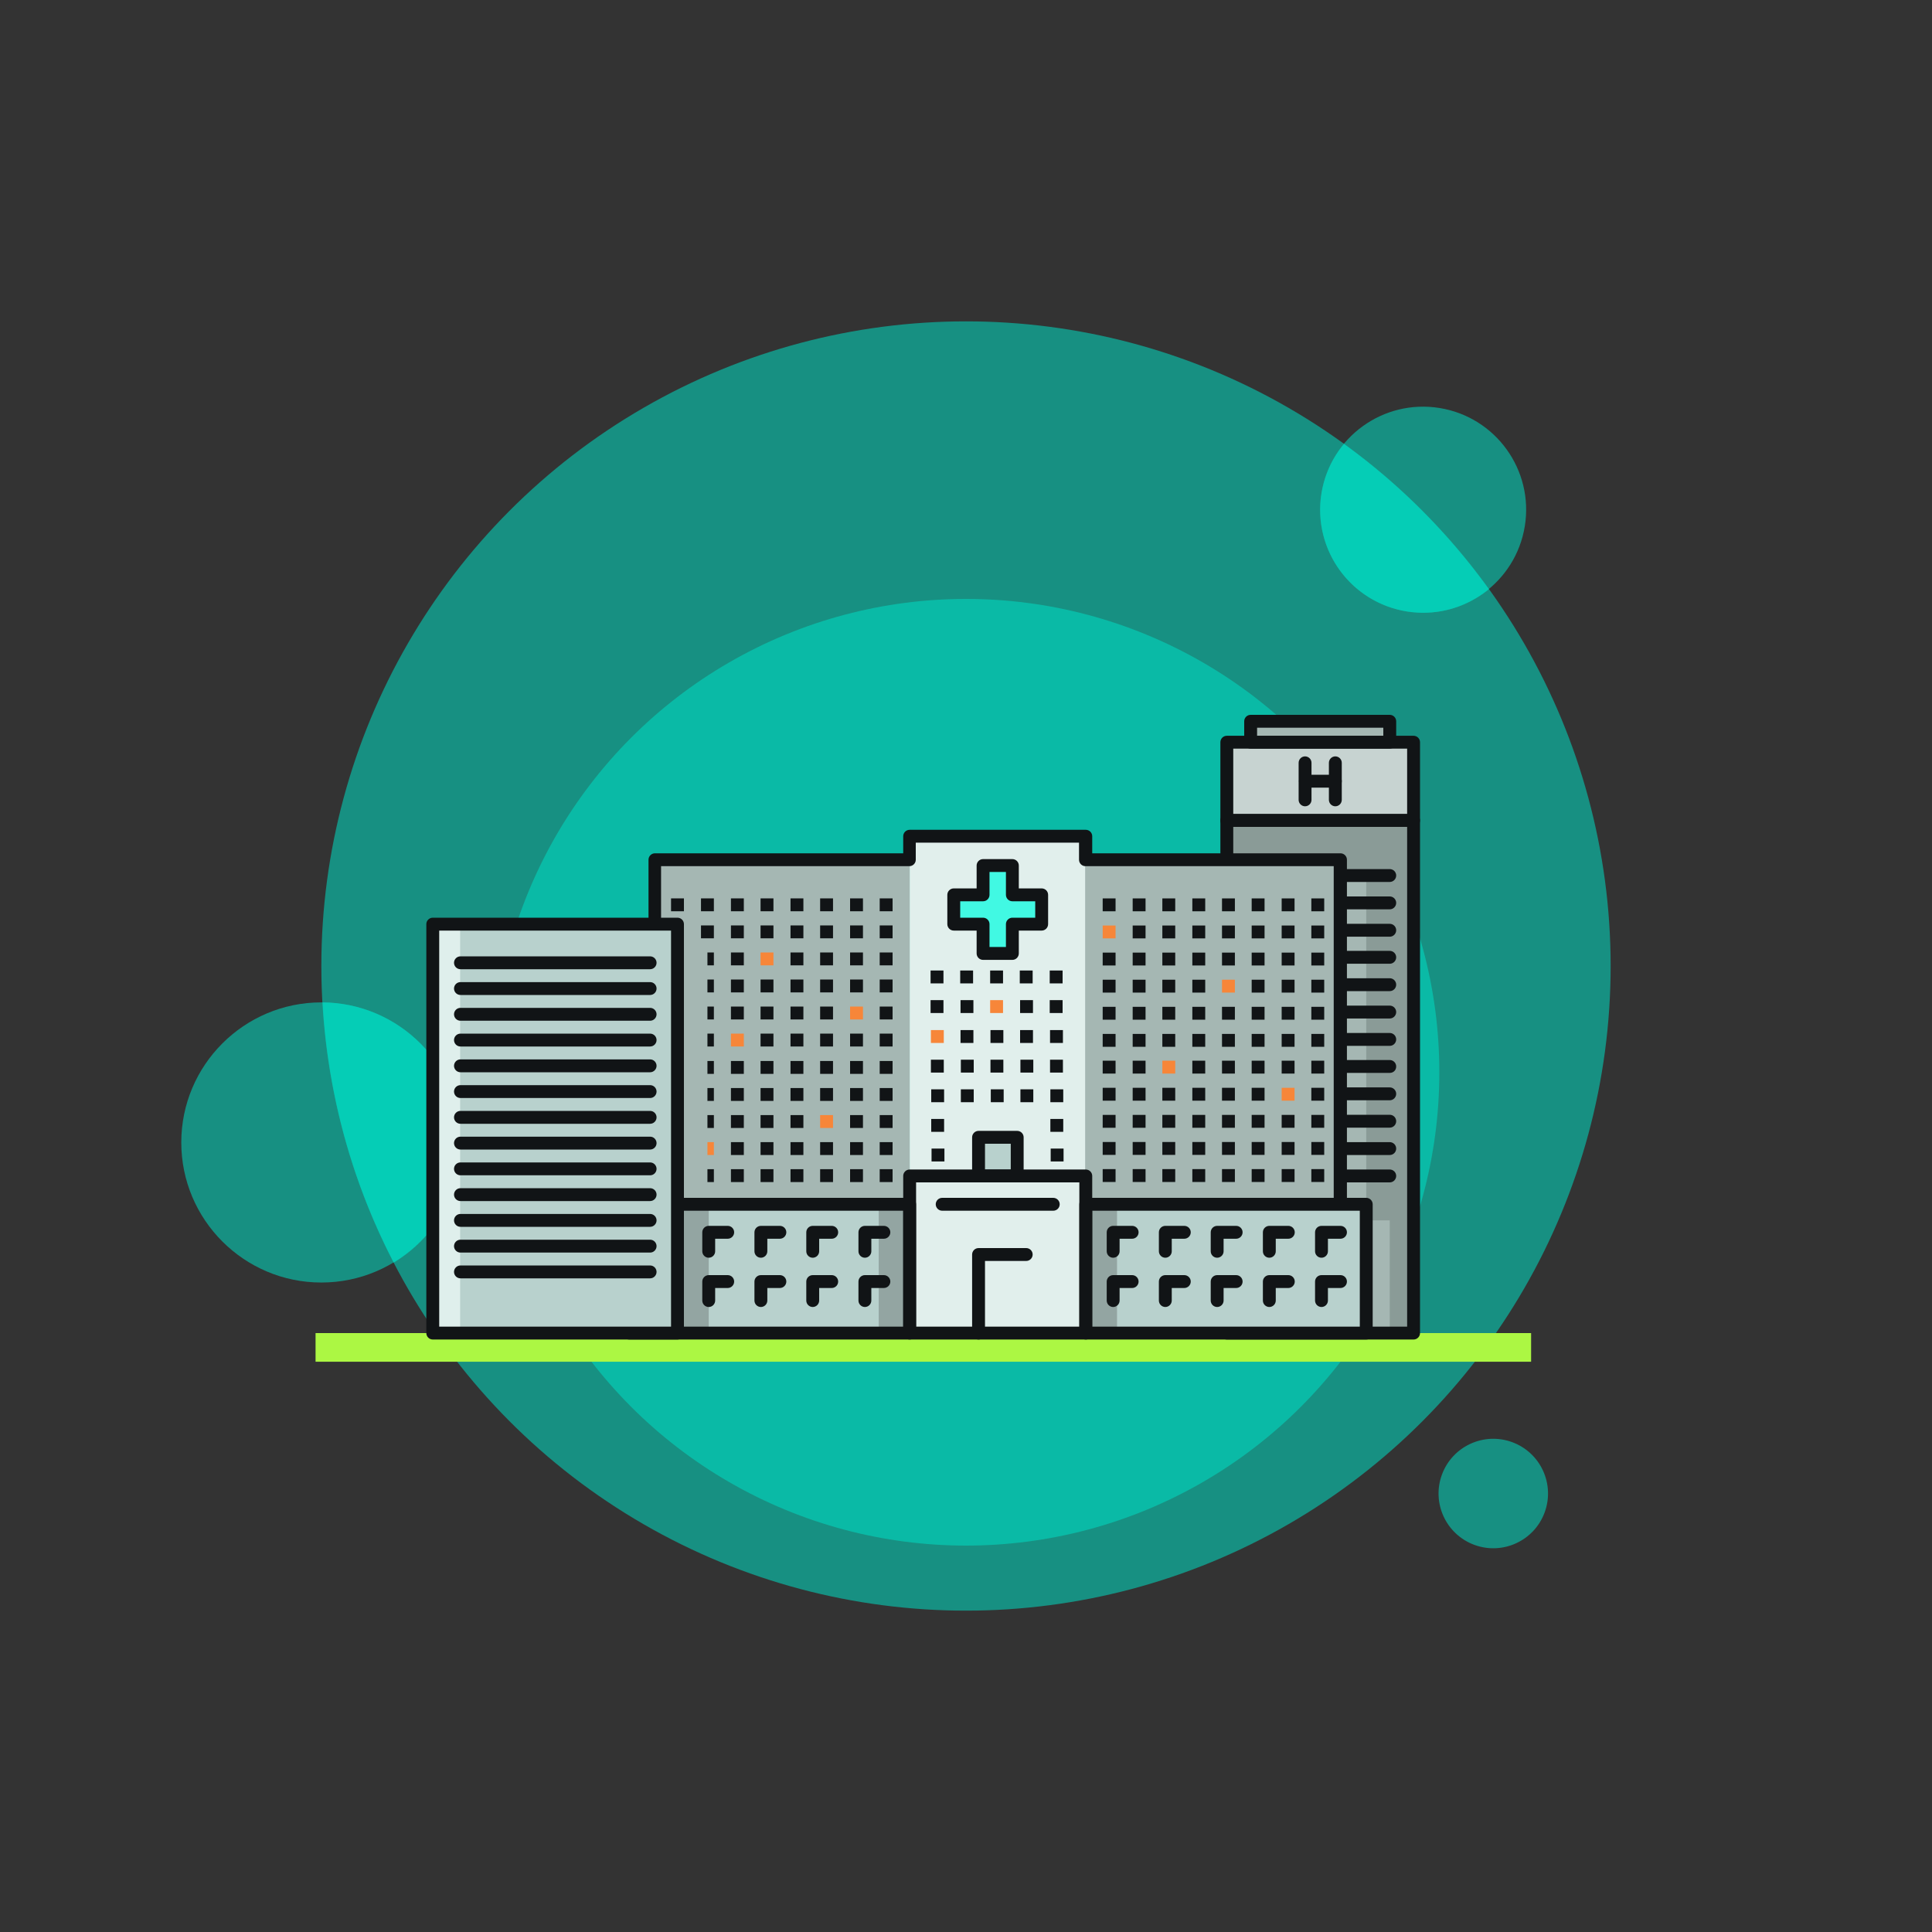 <?xml version="1.0" encoding="utf-8"?>
<!-- Generator: Adobe Illustrator 26.0.2, SVG Export Plug-In . SVG Version: 6.00 Build 0)  -->
<svg version="1.1" xmlns="http://www.w3.org/2000/svg" xmlns:xlink="http://www.w3.org/1999/xlink" x="0px" y="0px"
	 viewBox="0 0 600 600" style="enable-background:new 0 0 600 600;" xml:space="preserve">
<rect x="0" y="0" width="600" height="600" fill="#333333" stroke="none"/>
<style type="text/css">
	.st0{display:none;fill:#729DC1;}
	.st1{fill:none;}
	.st2{opacity:0.55;fill:#00DCC3;}
	.st3{display:none;}
	.st4{display:inline;fill:#777777;}
	.st5{display:inline;fill:#D1D1D1;}
	.st6{display:inline;fill:#A0A0A0;}
	.st7{display:inline;fill:#333333;}
	.st8{display:inline;}
	.st9{fill:#111416;}
	.st10{fill:#ACF743;}
	.st11{fill:#8A9B97;}
	.st12{fill:#C7D3D1;}
	.st13{fill:#A5B7B3;}
	.st14{fill:#E1EFEC;}
	.st15{fill:#F78639;}
	.st16{fill:#41F9E3;}
	.st17{fill:#B8D1CD;}
	.st18{fill:#93A5A2;}
	.st19{fill:#DFEFEC;}
</style>
<g id="Background">
	<rect class="st0" width="600" height="600"/>
	<rect class="st1" width="600" height="600"/>
</g>
<g id="Circles_on_background">
	<circle class="st2" cx="300" cy="300" r="200.2"/>
	<circle class="st2" cx="300" cy="333" r="147"/>
	<path class="st2" d="M56.3,354.8c0-24,19.5-43.5,43.5-43.5c24,0,43.5,19.5,43.5,43.5c0,24-19.5,43.5-43.5,43.5
		C75.8,398.3,56.3,378.8,56.3,354.8z"/>
	<ellipse transform="matrix(0.16 -0.987 0.987 0.16 214.997 569.221)" class="st2" cx="442" cy="158.3" rx="32" ry="32"/>
	<ellipse transform="matrix(0.346 -0.938 0.938 0.346 -132.021 738.515)" class="st2" cx="464" cy="464" rx="17" ry="17"/>
	<path class="st2" d="M100.2,311.3c1.6,29,9.4,56.4,22.1,80.8c12.6-7.6,21.1-21.5,21.1-37.3C143.3,330.9,124,311.5,100.2,311.3z"/>
	<path class="st2" d="M462.4,183c-12.5-17.3-27.7-32.6-45-45.1c-4.6,5.5-7.4,12.7-7.4,20.4c0,17.7,14.3,32,32,32
		C449.8,190.3,456.8,187.5,462.4,183z"/>
</g>
<g id="Lines" class="st3">
	<path class="st4" d="M337.7,242.1c-3.3,0-6.6-1.3-9.1-3.8c-3.5-3.5-9.1-3.5-12.6,0c-5,5-13.2,5-18.2,0c-0.8-0.8-0.8-2,0-2.8
		c0.8-0.8,2-0.8,2.8,0c3.5,3.5,9.1,3.5,12.6,0c5-5,13.2-5,18.2,0c3.5,3.5,9.1,3.5,12.6,0c2.4-2.4,5.7-3.8,9.1-3.8
		c3.4,0,6.7,1.3,9.1,3.8c0.8,0.8,0.8,2,0,2.8c-0.8,0.8-2,0.8-2.8,0c-1.7-1.7-3.9-2.6-6.3-2.6c-2.4,0-4.6,0.9-6.3,2.6
		C344.3,240.8,341,242.1,337.7,242.1z"/>
	<path class="st5" d="M191.5,446c-3.4,0-6.7-1.3-9.1-3.8c-3.5-3.5-9.1-3.5-12.6,0c-5,5-13.2,5-18.2,0c-0.8-0.8-0.8-2,0-2.8
		c0.8-0.8,2-0.8,2.8,0c3.5,3.5,9.1,3.5,12.6,0c5-5,13.2-5,18.2,0c1.7,1.7,3.9,2.6,6.3,2.6c2.4,0,4.6-0.9,6.3-2.6
		c2.4-2.4,5.7-3.8,9.1-3.8s6.7,1.3,9.1,3.8c0.8,0.8,0.8,2,0,2.8c-0.8,0.8-2,0.8-2.8,0c-1.7-1.7-3.9-2.6-6.3-2.6
		c-2.4,0-4.6,0.9-6.3,2.6C198.2,444.7,194.9,446,191.5,446z"/>
	<path class="st6" d="M511.9,216.9H469c-1.1,0-2-0.9-2-2c0-1.1,0.9-2,2-2h42.9c1.1,0,2,0.9,2,2C513.9,216,513,216.9,511.9,216.9z"/>
	<path class="st6" d="M166.1,269.2h-42.9c-1.1,0-2-0.9-2-2c0-1.1,0.9-2,2-2h42.9c1.1,0,2,0.9,2,2
		C168.1,268.3,167.2,269.2,166.1,269.2z"/>
	<path class="st6" d="M420.6,435.4h-42.9c-1.1,0-2-0.9-2-2c0-1.1,0.9-2,2-2h42.9c1.1,0,2,0.9,2,2
		C422.6,434.5,421.7,435.4,420.6,435.4z"/>
	<path class="st5" d="M472.1,235.1h-22c-1.1,0-2-0.9-2-2c0-1.1,0.9-2,2-2h22c1.1,0,2,0.9,2,2C474.1,234.2,473.2,235.1,472.1,235.1z"
		/>
	<path class="st7" d="M369.3,449h-22c-1.1,0-2-0.9-2-2c0-1.1,0.9-2,2-2h22c1.1,0,2,0.9,2,2C371.3,448.1,370.4,449,369.3,449z"/>
	<path class="st5" d="M187.9,250.4h-43.6c-1.1,0-2-0.9-2-2c0-1.1,0.9-2,2-2h43.6c1.1,0,2,0.9,2,2C189.9,249.5,189,250.4,187.9,250.4
		z"/>
	<path class="st4" d="M231,222.2c-1.1,0-2-0.9-2-2c0-6.5-5.3-11.8-11.8-11.8c-1.1,0-2-0.9-2-2c0-1.1,0.9-2,2-2
		c6.5,0,11.8-5.3,11.8-11.8c0-1.1,0.9-2,2-2c1.1,0,2,0.9,2,2c0,6.5,5.3,11.8,11.8,11.8c1.1,0,2,0.9,2,2c0,1.1-0.9,2-2,2
		c-6.5,0-11.8,5.3-11.8,11.8C233,221.3,232.1,222.2,231,222.2z M224.8,206.4c2.6,1.4,4.7,3.6,6.1,6.1c1.4-2.6,3.6-4.7,6.1-6.1
		c-2.6-1.4-4.7-3.6-6.1-6.1C229.5,202.8,227.4,205,224.8,206.4z"/>
	<path class="st7" d="M275.2,461c-1.1,0-2-0.9-2-2v-4.4c0-1.1,0.9-2,2-2s2,0.9,2,2v4.4C277.2,460.1,276.3,461,275.2,461z"/>
	<path class="st7" d="M270.9,465.3h-4.4c-1.1,0-2-0.9-2-2c0-1.1,0.9-2,2-2h4.4c1.1,0,2,0.9,2,2C272.9,464.4,272,465.3,270.9,465.3z"
		/>
	<path class="st7" d="M275.2,474c-1.1,0-2-0.9-2-2v-4.4c0-1.1,0.9-2,2-2s2,0.9,2,2v4.4C277.2,473.2,276.3,474,275.2,474z"/>
	<path class="st7" d="M284,465.3h-4.4c-1.1,0-2-0.9-2-2c0-1.1,0.9-2,2-2h4.4c1.1,0,2,0.9,2,2C286,464.4,285.1,465.3,284,465.3z"/>
	<path class="st7" d="M475.5,305.9c-1.1,0-2-0.9-2-2v-4.4c0-1.1,0.9-2,2-2c1.1,0,2,0.9,2,2v4.4C477.5,305,476.6,305.9,475.5,305.9z"
		/>
	<path class="st7" d="M471.1,310.2h-4.4c-1.1,0-2-0.9-2-2s0.9-2,2-2h4.4c1.1,0,2,0.9,2,2S472.2,310.2,471.1,310.2z"/>
	<path class="st7" d="M475.5,319c-1.1,0-2-0.9-2-2v-4.4c0-1.1,0.9-2,2-2c1.1,0,2,0.9,2,2v4.4C477.5,318.1,476.6,319,475.5,319z"/>
	<path class="st7" d="M484.2,310.2h-4.4c-1.1,0-2-0.9-2-2s0.9-2,2-2h4.4c1.1,0,2,0.9,2,2S485.3,310.2,484.2,310.2z"/>
	<path class="st7" d="M116.4,348.3c-5.1,0-9.3-4.2-9.3-9.3c0-5.1,4.2-9.3,9.3-9.3s9.3,4.2,9.3,9.3
		C125.7,344.1,121.6,348.3,116.4,348.3z M116.4,333.7c-2.9,0-5.3,2.4-5.3,5.3c0,2.9,2.4,5.3,5.3,5.3c2.9,0,5.3-2.4,5.3-5.3
		C121.7,336.1,119.3,333.7,116.4,333.7z"/>
</g>
<g id="Name" class="st3">
	<g class="st8">
		<path class="st9" d="M193,521.6l6.4,24.5h-3.1l-3.9-15l-6.7,15.9l-6.7-16l-3.9,15.1h-3.1l6.4-24.5l7.4,17.5L193,521.6z"/>
		<path class="st9" d="M202.5,522.6h13v3.2h-9.9v5.9h9.9v3.2h-9.9v8.1h9.9v3.2h-13V522.6z"/>
		<path class="st9" d="M219.3,522.6h5.7c4.5,0,7.9,1.2,10.1,3.6c2.2,2.4,3.3,5.1,3.3,8.2c0,3.1-1.1,5.8-3.4,8.2
			c-2.3,2.4-5.6,3.6-9.9,3.6h-5.7V522.6z M222.5,525.7v17.2h0.2c2.4,0,4.2-0.1,5.4-0.3c1.2-0.2,2.4-0.7,3.4-1.4
			c1.1-0.7,1.9-1.7,2.6-2.9c0.6-1.2,1-2.5,1-4c0-1.8-0.5-3.4-1.5-4.9c-1-1.5-2.2-2.4-3.7-3c-1.4-0.5-3.3-0.8-5.7-0.8H222.5z"/>
		<path class="st9" d="M242.1,522.6h3.2v23.5h-3.2V522.6z"/>
		<path class="st9" d="M269.4,523.4v3.6c-2.5-1.2-4.9-1.9-7-1.9c-2.7,0-5,0.9-6.9,2.6c-1.9,1.8-2.8,3.9-2.8,6.5c0,2.6,1,4.8,2.9,6.6
			c1.9,1.8,4.3,2.6,7.2,2.6c2.1,0,4.3-0.7,6.6-2v3.7c-2.1,1.1-4.4,1.7-6.9,1.7c-3.6,0-6.8-1.2-9.3-3.7c-2.6-2.5-3.9-5.4-3.9-8.9
			c0-3.4,1.3-6.3,3.8-8.8c2.5-2.4,5.6-3.7,9.2-3.7C264.6,521.8,267,522.3,269.4,523.4z"/>
		<path class="st9" d="M282,521.7l11.1,24.4h-3.4l-2.7-6h-10l-2.7,6H271L282,521.7z M282,529l-3.8,8.4h7.6L282,529z"/>
		<path class="st9" d="M296.5,522.6h3.2v20.3h7.7v3.2h-10.8V522.6z"/>
		<path class="st9" d="M340.1,523.4v3.6c-2.5-1.2-4.9-1.9-7-1.9c-2.7,0-5,0.9-6.9,2.6c-1.9,1.8-2.8,3.9-2.8,6.5c0,2.6,1,4.8,2.9,6.6
			c1.9,1.8,4.3,2.6,7.2,2.6c2.1,0,4.3-0.7,6.6-2v3.7c-2.1,1.1-4.4,1.7-6.9,1.7c-3.6,0-6.8-1.2-9.3-3.7c-2.6-2.5-3.9-5.4-3.9-8.9
			c0-3.4,1.3-6.3,3.8-8.8c2.5-2.4,5.6-3.7,9.2-3.7C335.2,521.8,337.6,522.3,340.1,523.4z"/>
		<path class="st9" d="M343.6,522.6h13v3.2h-9.9v5.9h9.9v3.2h-9.9v8.1h9.9v3.2h-13V522.6z"/>
		<path class="st9" d="M360.2,521.6l17.4,17.9v-16.9h3.2v24.6l-17.4-17.8v16.7h-3.2V521.6z"/>
		<path class="st9" d="M384.2,522.6h14.4v3.2H393v20.3h-3.2v-20.3h-5.6V522.6z"/>
		<path class="st9" d="M401.9,522.6h13v3.2h-9.9v5.9h9.9v3.2h-9.9v8.1h9.9v3.2h-13V522.6z"/>
		<path class="st9" d="M419.3,522.6h5.1c2.5,0,4.6,0.6,6.2,1.9c1.6,1.3,2.4,2.9,2.4,4.8c0,1.6-0.5,3-1.5,4.2c-1,1.2-2.6,2.1-4.8,2.5
			l6.8,10.1h-3.7l-6.5-9.7h-0.7v9.7h-3.2V522.6z M422.5,525.4v8.2c4.7,0.1,7.1-1.3,7.1-4.1c0-1-0.3-1.8-0.8-2.4
			c-0.6-0.6-1.3-1.1-2.2-1.3C425.6,525.5,424.3,525.4,422.5,525.4z"/>
	</g>
</g>
<g id="Ground">
	<rect x="98" y="414" class="st10" width="377.5" height="8.9"/>
</g>
<g id="Right_building">
	<g id="Fill_3_">
		<rect x="381" y="254.8" class="st11" width="58" height="159.2"/>
		<rect x="381.5" y="230.5" class="st12" width="57.5" height="24.3"/>
		<rect x="388.4" y="224" class="st13" width="43.2" height="6.5"/>
	</g>
	<g id="Shadow_2_">
		<g>
			<rect x="424.3" y="379" class="st13" width="7.3" height="35"/>
			<rect x="417" y="271.9" class="st13" width="7.3" height="107.1"/>
		</g>
	</g>
	<g id="Stroke_3_">
		<path class="st9" d="M439,416h-58c-1.1,0-2-0.9-2-2V254.8c0-1.1,0.9-2,2-2h58c1.1,0,2,0.9,2,2V414C441,415.1,440.1,416,439,416z
			 M383,412h54V256.8h-54V412z"/>
		<path class="st9" d="M439,256.8h-58c-1.1,0-2-0.9-2-2v-24.3c0-1.1,0.9-2,2-2h58c1.1,0,2,0.9,2,2v24.3
			C441,255.9,440.1,256.8,439,256.8z M383,252.8h54v-20.3h-54V252.8z"/>
		<path class="st9" d="M431.6,232.5h-43.2c-1.1,0-2-0.9-2-2V224c0-1.1,0.9-2,2-2h43.2c1.1,0,2,0.9,2,2v6.5
			C433.6,231.6,432.7,232.5,431.6,232.5z M390.4,228.5h39.2V226h-39.2V228.5z"/>
		<path class="st9" d="M405.3,250.4c-1.1,0-2-0.9-2-2v-11.5c0-1.1,0.9-2,2-2c1.1,0,2,0.9,2,2v11.5
			C407.3,249.5,406.4,250.4,405.3,250.4z"/>
		<path class="st9" d="M414.7,250.4c-1.1,0-2-0.9-2-2v-11.5c0-1.1,0.9-2,2-2s2,0.9,2,2v11.5C416.7,249.5,415.8,250.4,414.7,250.4z"
			/>
		<path class="st9" d="M414.7,244.6h-9.3c-1.1,0-2-0.9-2-2c0-1.1,0.9-2,2-2h9.3c1.1,0,2,0.9,2,2
			C416.7,243.8,415.8,244.6,414.7,244.6z"/>
		<path class="st9" d="M431.6,367.2h-15.5c-1.1,0-2-0.9-2-2c0-1.1,0.9-2,2-2h15.5c1.1,0,2,0.9,2,2
			C433.6,366.3,432.7,367.2,431.6,367.2z"/>
		<path class="st9" d="M431.6,358.7h-15.5c-1.1,0-2-0.9-2-2s0.9-2,2-2h15.5c1.1,0,2,0.9,2,2S432.7,358.7,431.6,358.7z"/>
		<path class="st9" d="M431.6,350.2h-15.5c-1.1,0-2-0.9-2-2c0-1.1,0.9-2,2-2h15.5c1.1,0,2,0.9,2,2
			C433.6,349.3,432.7,350.2,431.6,350.2z"/>
		<path class="st9" d="M431.6,341.7h-15.5c-1.1,0-2-0.9-2-2c0-1.1,0.9-2,2-2h15.5c1.1,0,2,0.9,2,2
			C433.6,340.8,432.7,341.7,431.6,341.7z"/>
		<path class="st9" d="M431.6,333.2h-15.5c-1.1,0-2-0.9-2-2c0-1.1,0.9-2,2-2h15.5c1.1,0,2,0.9,2,2
			C433.6,332.4,432.7,333.2,431.6,333.2z"/>
		<path class="st9" d="M431.6,324.8h-15.5c-1.1,0-2-0.9-2-2c0-1.1,0.9-2,2-2h15.5c1.1,0,2,0.9,2,2
			C433.6,323.9,432.7,324.8,431.6,324.8z"/>
		<path class="st9" d="M431.6,316.3h-15.5c-1.1,0-2-0.9-2-2c0-1.1,0.9-2,2-2h15.5c1.1,0,2,0.9,2,2
			C433.6,315.4,432.7,316.3,431.6,316.3z"/>
		<path class="st9" d="M431.6,307.8h-15.5c-1.1,0-2-0.9-2-2s0.9-2,2-2h15.5c1.1,0,2,0.9,2,2S432.7,307.8,431.6,307.8z"/>
		<path class="st9" d="M431.6,299.3h-15.5c-1.1,0-2-0.9-2-2c0-1.1,0.9-2,2-2h15.5c1.1,0,2,0.9,2,2
			C433.6,298.4,432.7,299.3,431.6,299.3z"/>
		<path class="st9" d="M431.6,290.9h-15.5c-1.1,0-2-0.9-2-2s0.9-2,2-2h15.5c1.1,0,2,0.9,2,2S432.7,290.9,431.6,290.9z"/>
		<path class="st9" d="M431.6,282.4h-15.5c-1.1,0-2-0.9-2-2c0-1.1,0.9-2,2-2h15.5c1.1,0,2,0.9,2,2
			C433.6,281.5,432.7,282.4,431.6,282.4z"/>
		<path class="st9" d="M431.6,273.9h-15.5c-1.1,0-2-0.9-2-2c0-1.1,0.9-2,2-2h15.5c1.1,0,2,0.9,2,2
			C433.6,273,432.7,273.9,431.6,273.9z"/>
	</g>
</g>
<g id="Back_building">
	<g id="Fill_2_">
		<rect x="282.5" y="259.7" class="st14" width="54.7" height="105.5"/>
		<rect x="203.4" y="267" class="st13" width="79.1" height="107"/>
		<rect x="337" y="266.3" class="st13" width="79.1" height="107"/>
	</g>
	<g id="Windows">
		<rect x="208.4" y="279" class="st9" width="4" height="4"/>
		<rect x="217.7" y="279" class="st9" width="4" height="4"/>
		<rect x="227" y="279" class="st9" width="4" height="4"/>
		<rect x="236.2" y="279" class="st9" width="4" height="4"/>
		<rect x="245.5" y="279" class="st9" width="4" height="4"/>
		<rect x="254.7" y="279" class="st9" width="4" height="4"/>
		<rect x="264" y="279" class="st9" width="4" height="4"/>
		<rect x="273.2" y="279" class="st9" width="4" height="4"/>
		<rect x="208.4" y="287.4" class="st9" width="4" height="4"/>
		<rect x="217.7" y="287.4" class="st9" width="4" height="4"/>
		<rect x="227" y="287.4" class="st9" width="4" height="4"/>
		<rect x="236.2" y="287.4" class="st9" width="4" height="4"/>
		<rect x="245.5" y="287.4" class="st9" width="4" height="4"/>
		<rect x="254.7" y="287.4" class="st9" width="4" height="4"/>
		<rect x="264" y="287.4" class="st9" width="4" height="4"/>
		<rect x="273.2" y="287.4" class="st9" width="4" height="4"/>
		<rect x="208.4" y="295.8" class="st9" width="4" height="4"/>
		<rect x="217.7" y="295.8" class="st9" width="4" height="4"/>
		<rect x="227" y="295.8" class="st9" width="4" height="4"/>
		<rect x="236.2" y="295.8" class="st15" width="4" height="4"/>
		<rect x="245.5" y="295.8" class="st9" width="4" height="4"/>
		<rect x="254.7" y="295.8" class="st9" width="4" height="4"/>
		<rect x="264" y="295.8" class="st9" width="4" height="4"/>
		<rect x="273.2" y="295.8" class="st9" width="4" height="4"/>
		<rect x="208.4" y="304.2" class="st9" width="4" height="4"/>
		<rect x="217.7" y="304.2" class="st9" width="4" height="4"/>
		<rect x="227" y="304.2" class="st9" width="4" height="4"/>
		<rect x="236.2" y="304.2" class="st9" width="4" height="4"/>
		<rect x="245.5" y="304.2" class="st9" width="4" height="4"/>
		<rect x="254.7" y="304.2" class="st9" width="4" height="4"/>
		<rect x="264" y="304.2" class="st9" width="4" height="4"/>
		<rect x="273.2" y="304.2" class="st9" width="4" height="4"/>
		<rect x="208.4" y="312.6" class="st9" width="4" height="4"/>
		<rect x="217.7" y="312.6" class="st9" width="4" height="4"/>
		<rect x="227" y="312.6" class="st9" width="4" height="4"/>
		<rect x="236.2" y="312.6" class="st9" width="4" height="4"/>
		<rect x="245.5" y="312.6" class="st9" width="4" height="4"/>
		<rect x="254.7" y="312.6" class="st9" width="4" height="4"/>
		<rect x="264" y="312.6" class="st15" width="4" height="4"/>
		<rect x="273.2" y="312.6" class="st9" width="4" height="4"/>
		<rect x="208.4" y="321" class="st9" width="4" height="4"/>
		<rect x="217.7" y="321" class="st9" width="4" height="4"/>
		<rect x="227" y="321" class="st15" width="4" height="4"/>
		<rect x="236.2" y="321" class="st9" width="4" height="4"/>
		<rect x="245.5" y="321" class="st9" width="4" height="4"/>
		<rect x="254.7" y="321" class="st9" width="4" height="4"/>
		<rect x="264" y="321" class="st9" width="4" height="4"/>
		<rect x="273.2" y="321" class="st9" width="4" height="4"/>
		<rect x="208.4" y="329.5" class="st9" width="4" height="4"/>
		<rect x="217.7" y="329.5" class="st9" width="4" height="4"/>
		<rect x="227" y="329.5" class="st9" width="4" height="4"/>
		<rect x="236.2" y="329.5" class="st9" width="4" height="4"/>
		<rect x="245.5" y="329.5" class="st9" width="4" height="4"/>
		<rect x="254.7" y="329.5" class="st9" width="4" height="4"/>
		<rect x="264" y="329.5" class="st9" width="4" height="4"/>
		<rect x="273.2" y="329.5" class="st9" width="4" height="4"/>
		<rect x="208.4" y="337.9" class="st9" width="4" height="4"/>
		<rect x="217.7" y="337.9" class="st9" width="4" height="4"/>
		<rect x="227" y="337.9" class="st9" width="4" height="4"/>
		<rect x="236.2" y="337.9" class="st9" width="4" height="4"/>
		<rect x="245.5" y="337.9" class="st9" width="4" height="4"/>
		<rect x="254.7" y="337.9" class="st9" width="4" height="4"/>
		<rect x="264" y="337.9" class="st9" width="4" height="4"/>
		<rect x="273.2" y="337.9" class="st9" width="4" height="4"/>
		<rect x="208.4" y="346.3" class="st9" width="4" height="4"/>
		<rect x="217.7" y="346.3" class="st9" width="4" height="4"/>
		<rect x="227" y="346.3" class="st9" width="4" height="4"/>
		<rect x="236.2" y="346.3" class="st9" width="4" height="4"/>
		<rect x="245.5" y="346.3" class="st9" width="4" height="4"/>
		<rect x="254.7" y="346.3" class="st15" width="4" height="4"/>
		<rect x="264" y="346.3" class="st9" width="4" height="4"/>
		<rect x="273.2" y="346.3" class="st9" width="4" height="4"/>
		<rect x="208.4" y="354.7" class="st9" width="4" height="4"/>
		<rect x="217.7" y="354.7" class="st15" width="4" height="4"/>
		<rect x="227" y="354.7" class="st9" width="4" height="4"/>
		<rect x="236.2" y="354.7" class="st9" width="4" height="4"/>
		<rect x="245.5" y="354.7" class="st9" width="4" height="4"/>
		<rect x="254.7" y="354.7" class="st9" width="4" height="4"/>
		<rect x="264" y="354.7" class="st9" width="4" height="4"/>
		<rect x="273.2" y="354.7" class="st9" width="4" height="4"/>
		<rect x="208.4" y="363.1" class="st9" width="4" height="4"/>
		<rect x="217.7" y="363.1" class="st9" width="4" height="4"/>
		<rect x="227" y="363.1" class="st9" width="4" height="4"/>
		<rect x="236.2" y="363.1" class="st9" width="4" height="4"/>
		<rect x="245.5" y="363.1" class="st9" width="4" height="4"/>
		<rect x="254.7" y="363.1" class="st9" width="4" height="4"/>
		<rect x="264" y="363.1" class="st9" width="4" height="4"/>
		<rect x="273.2" y="363.1" class="st9" width="4" height="4"/>
		<rect x="289.3" y="356.7" class="st9" width="4" height="4"/>
		<rect x="326.3" y="356.7" class="st9" width="4" height="4"/>
		<rect x="289.2" y="347.5" class="st9" width="4" height="4"/>
		<rect x="326.2" y="347.5" class="st9" width="4" height="4"/>
		<rect x="289.2" y="338.3" class="st9" width="4" height="4"/>
		<rect x="298.4" y="338.3" class="st9" width="4" height="4"/>
		<rect x="307.7" y="338.3" class="st9" width="4" height="4"/>
		<rect x="316.9" y="338.3" class="st9" width="4" height="4"/>
		<rect x="326.2" y="338.3" class="st9" width="4" height="4"/>
		<rect x="289.1" y="329.1" class="st9" width="4" height="4"/>
		<rect x="298.4" y="329.1" class="st9" width="4" height="4"/>
		<rect x="307.6" y="329.1" class="st9" width="4" height="4"/>
		<rect x="316.9" y="329.1" class="st9" width="4" height="4"/>
		<rect x="326.1" y="329.1" class="st9" width="4" height="4"/>
		<rect x="289.1" y="319.9" class="st15" width="4" height="4"/>
		<rect x="298.3" y="319.9" class="st9" width="4" height="4"/>
		<rect x="307.6" y="319.9" class="st9" width="4" height="4"/>
		<rect x="316.8" y="319.9" class="st9" width="4" height="4"/>
		<rect x="326.1" y="319.9" class="st9" width="4" height="4"/>
		<rect x="289" y="310.6" class="st9" width="4" height="4"/>
		<rect x="298.3" y="310.6" class="st9" width="4" height="4"/>
		<rect x="307.5" y="310.6" class="st15" width="4" height="4"/>
		<rect x="316.8" y="310.6" class="st9" width="4" height="4"/>
		<rect x="326" y="310.6" class="st9" width="4" height="4"/>
		<rect x="289" y="301.4" class="st9" width="4" height="4"/>
		<rect x="298.2" y="301.4" class="st9" width="4" height="4"/>
		<rect x="307.5" y="301.4" class="st9" width="4" height="4"/>
		<rect x="316.7" y="301.4" class="st9" width="4" height="4"/>
		<rect x="326" y="301.4" class="st9" width="4" height="4"/>
		
			<rect x="407.3" y="279" transform="matrix(-1 -1.224647e-16 1.224647e-16 -1 818.548 562.009)" class="st9" width="4" height="4"/>
		<rect x="398" y="279" transform="matrix(-1 -1.224647e-16 1.224647e-16 -1 800.034 562.009)" class="st9" width="4" height="4"/>
		
			<rect x="388.8" y="279" transform="matrix(-1 -1.224647e-16 1.224647e-16 -1 781.52 562.009)" class="st9" width="4" height="4"/>
		
			<rect x="379.5" y="279" transform="matrix(-1 -1.224647e-16 1.224647e-16 -1 763.005 562.009)" class="st9" width="4" height="4"/>
		
			<rect x="370.2" y="279" transform="matrix(-1 -1.224647e-16 1.224647e-16 -1 744.491 562.009)" class="st9" width="4" height="4"/>
		<rect x="361" y="279" transform="matrix(-1 -1.224647e-16 1.224647e-16 -1 725.977 562.009)" class="st9" width="4" height="4"/>
		
			<rect x="351.7" y="279" transform="matrix(-1 -1.224647e-16 1.224647e-16 -1 707.462 562.009)" class="st9" width="4" height="4"/>
		
			<rect x="342.5" y="279" transform="matrix(-1 -1.224647e-16 1.224647e-16 -1 688.948 562.009)" class="st9" width="4" height="4"/>
		
			<rect x="407.3" y="287.4" transform="matrix(-1 -1.224647e-16 1.224647e-16 -1 818.548 578.826)" class="st9" width="4" height="4"/>
		
			<rect x="398" y="287.4" transform="matrix(-1 -1.224647e-16 1.224647e-16 -1 800.034 578.826)" class="st9" width="4" height="4"/>
		
			<rect x="388.8" y="287.4" transform="matrix(-1 -1.224647e-16 1.224647e-16 -1 781.52 578.826)" class="st9" width="4" height="4"/>
		
			<rect x="379.5" y="287.4" transform="matrix(-1 -1.224647e-16 1.224647e-16 -1 763.005 578.826)" class="st9" width="4" height="4"/>
		
			<rect x="370.2" y="287.4" transform="matrix(-1 -1.224647e-16 1.224647e-16 -1 744.491 578.826)" class="st9" width="4" height="4"/>
		
			<rect x="361" y="287.4" transform="matrix(-1 -1.224647e-16 1.224647e-16 -1 725.977 578.826)" class="st9" width="4" height="4"/>
		
			<rect x="351.7" y="287.4" transform="matrix(-1 -1.224647e-16 1.224647e-16 -1 707.462 578.826)" class="st9" width="4" height="4"/>
		
			<rect x="342.5" y="287.4" transform="matrix(-1 -1.224647e-16 1.224647e-16 -1 688.948 578.826)" class="st15" width="4" height="4"/>
		
			<rect x="407.3" y="295.8" transform="matrix(-1 -1.224647e-16 1.224647e-16 -1 818.548 595.642)" class="st9" width="4" height="4"/>
		
			<rect x="398" y="295.8" transform="matrix(-1 -1.224647e-16 1.224647e-16 -1 800.034 595.642)" class="st9" width="4" height="4"/>
		
			<rect x="388.8" y="295.8" transform="matrix(-1 -1.224647e-16 1.224647e-16 -1 781.52 595.642)" class="st9" width="4" height="4"/>
		
			<rect x="379.5" y="295.8" transform="matrix(-1 -1.224647e-16 1.224647e-16 -1 763.005 595.642)" class="st9" width="4" height="4"/>
		
			<rect x="370.2" y="295.8" transform="matrix(-1 -1.224647e-16 1.224647e-16 -1 744.491 595.642)" class="st9" width="4" height="4"/>
		
			<rect x="361" y="295.8" transform="matrix(-1 -1.224647e-16 1.224647e-16 -1 725.977 595.642)" class="st9" width="4" height="4"/>
		
			<rect x="351.7" y="295.8" transform="matrix(-1 -1.224647e-16 1.224647e-16 -1 707.462 595.642)" class="st9" width="4" height="4"/>
		
			<rect x="342.5" y="295.8" transform="matrix(-1 -1.224647e-16 1.224647e-16 -1 688.948 595.642)" class="st9" width="4" height="4"/>
		
			<rect x="407.3" y="304.2" transform="matrix(-1 -1.224647e-16 1.224647e-16 -1 818.548 612.459)" class="st9" width="4" height="4"/>
		
			<rect x="398" y="304.2" transform="matrix(-1 -1.224647e-16 1.224647e-16 -1 800.034 612.459)" class="st9" width="4" height="4"/>
		
			<rect x="388.8" y="304.2" transform="matrix(-1 -1.224647e-16 1.224647e-16 -1 781.52 612.459)" class="st9" width="4" height="4"/>
		
			<rect x="379.5" y="304.2" transform="matrix(-1 -1.224647e-16 1.224647e-16 -1 763.005 612.459)" class="st15" width="4" height="4"/>
		
			<rect x="370.2" y="304.2" transform="matrix(-1 -1.224647e-16 1.224647e-16 -1 744.491 612.459)" class="st9" width="4" height="4"/>
		
			<rect x="361" y="304.2" transform="matrix(-1 -1.224647e-16 1.224647e-16 -1 725.977 612.459)" class="st9" width="4" height="4"/>
		
			<rect x="351.7" y="304.2" transform="matrix(-1 -1.224647e-16 1.224647e-16 -1 707.462 612.459)" class="st9" width="4" height="4"/>
		
			<rect x="342.5" y="304.2" transform="matrix(-1 -1.224647e-16 1.224647e-16 -1 688.948 612.459)" class="st9" width="4" height="4"/>
		
			<rect x="407.3" y="312.6" transform="matrix(-1 -1.224647e-16 1.224647e-16 -1 818.548 629.276)" class="st9" width="4" height="4"/>
		
			<rect x="398" y="312.6" transform="matrix(-1 -1.224647e-16 1.224647e-16 -1 800.034 629.276)" class="st9" width="4" height="4"/>
		
			<rect x="388.8" y="312.6" transform="matrix(-1 -1.224647e-16 1.224647e-16 -1 781.52 629.276)" class="st9" width="4" height="4"/>
		
			<rect x="379.5" y="312.6" transform="matrix(-1 -1.224647e-16 1.224647e-16 -1 763.005 629.276)" class="st9" width="4" height="4"/>
		
			<rect x="370.2" y="312.6" transform="matrix(-1 -1.224647e-16 1.224647e-16 -1 744.491 629.276)" class="st9" width="4" height="4"/>
		
			<rect x="361" y="312.6" transform="matrix(-1 -1.224647e-16 1.224647e-16 -1 725.977 629.276)" class="st9" width="4" height="4"/>
		
			<rect x="351.7" y="312.6" transform="matrix(-1 -1.224647e-16 1.224647e-16 -1 707.462 629.276)" class="st9" width="4" height="4"/>
		
			<rect x="342.5" y="312.6" transform="matrix(-1 -1.224647e-16 1.224647e-16 -1 688.948 629.276)" class="st9" width="4" height="4"/>
		
			<rect x="407.3" y="321" transform="matrix(-1 -1.224647e-16 1.224647e-16 -1 818.548 646.092)" class="st9" width="4" height="4"/>
		<rect x="398" y="321" transform="matrix(-1 -1.224647e-16 1.224647e-16 -1 800.034 646.092)" class="st9" width="4" height="4"/>
		
			<rect x="388.8" y="321" transform="matrix(-1 -1.224647e-16 1.224647e-16 -1 781.52 646.092)" class="st9" width="4" height="4"/>
		
			<rect x="379.5" y="321" transform="matrix(-1 -1.224647e-16 1.224647e-16 -1 763.005 646.092)" class="st9" width="4" height="4"/>
		
			<rect x="370.2" y="321" transform="matrix(-1 -1.224647e-16 1.224647e-16 -1 744.491 646.092)" class="st9" width="4" height="4"/>
		
			<rect x="361" y="321" transform="matrix(-1 -1.224647e-16 1.224647e-16 -1 725.977 646.092)" class="st9" width="4" height="4"/>
		
			<rect x="351.7" y="321" transform="matrix(-1 -1.224647e-16 1.224647e-16 -1 707.462 646.092)" class="st9" width="4" height="4"/>
		
			<rect x="342.5" y="321" transform="matrix(-1 -1.224647e-16 1.224647e-16 -1 688.948 646.092)" class="st9" width="4" height="4"/>
		
			<rect x="407.3" y="329.5" transform="matrix(-1 -1.224647e-16 1.224647e-16 -1 818.548 662.909)" class="st9" width="4" height="4"/>
		
			<rect x="398" y="329.5" transform="matrix(-1 -1.224647e-16 1.224647e-16 -1 800.034 662.909)" class="st9" width="4" height="4"/>
		
			<rect x="388.8" y="329.5" transform="matrix(-1 -1.224647e-16 1.224647e-16 -1 781.52 662.909)" class="st9" width="4" height="4"/>
		
			<rect x="379.5" y="329.5" transform="matrix(-1 -1.224647e-16 1.224647e-16 -1 763.005 662.909)" class="st9" width="4" height="4"/>
		
			<rect x="370.2" y="329.5" transform="matrix(-1 -1.224647e-16 1.224647e-16 -1 744.491 662.909)" class="st9" width="4" height="4"/>
		
			<rect x="361" y="329.5" transform="matrix(-1 -1.224647e-16 1.224647e-16 -1 725.977 662.909)" class="st15" width="4" height="4"/>
		
			<rect x="351.7" y="329.5" transform="matrix(-1 -1.224647e-16 1.224647e-16 -1 707.462 662.909)" class="st9" width="4" height="4"/>
		
			<rect x="342.5" y="329.5" transform="matrix(-1 -1.224647e-16 1.224647e-16 -1 688.948 662.909)" class="st9" width="4" height="4"/>
		
			<rect x="407.3" y="337.9" transform="matrix(-1 -1.224647e-16 1.224647e-16 -1 818.548 679.726)" class="st9" width="4" height="4"/>
		
			<rect x="398" y="337.9" transform="matrix(-1 -1.224647e-16 1.224647e-16 -1 800.034 679.726)" class="st15" width="4" height="4"/>
		
			<rect x="388.8" y="337.9" transform="matrix(-1 -1.224647e-16 1.224647e-16 -1 781.52 679.726)" class="st9" width="4" height="4"/>
		
			<rect x="379.5" y="337.9" transform="matrix(-1 -1.224647e-16 1.224647e-16 -1 763.005 679.726)" class="st9" width="4" height="4"/>
		
			<rect x="370.2" y="337.9" transform="matrix(-1 -1.224647e-16 1.224647e-16 -1 744.491 679.726)" class="st9" width="4" height="4"/>
		
			<rect x="361" y="337.9" transform="matrix(-1 -1.224647e-16 1.224647e-16 -1 725.977 679.726)" class="st9" width="4" height="4"/>
		
			<rect x="351.7" y="337.9" transform="matrix(-1 -1.224647e-16 1.224647e-16 -1 707.462 679.726)" class="st9" width="4" height="4"/>
		
			<rect x="342.5" y="337.9" transform="matrix(-1 -1.224647e-16 1.224647e-16 -1 688.948 679.726)" class="st9" width="4" height="4"/>
		
			<rect x="407.3" y="346.3" transform="matrix(-1 -1.224647e-16 1.224647e-16 -1 818.548 696.542)" class="st9" width="4" height="4"/>
		
			<rect x="398" y="346.3" transform="matrix(-1 -1.224647e-16 1.224647e-16 -1 800.034 696.542)" class="st9" width="4" height="4"/>
		
			<rect x="388.8" y="346.3" transform="matrix(-1 -1.224647e-16 1.224647e-16 -1 781.52 696.542)" class="st9" width="4" height="4"/>
		
			<rect x="379.5" y="346.3" transform="matrix(-1 -1.224647e-16 1.224647e-16 -1 763.005 696.542)" class="st9" width="4" height="4"/>
		
			<rect x="370.2" y="346.3" transform="matrix(-1 -1.224647e-16 1.224647e-16 -1 744.491 696.542)" class="st9" width="4" height="4"/>
		
			<rect x="361" y="346.3" transform="matrix(-1 -1.224647e-16 1.224647e-16 -1 725.977 696.542)" class="st9" width="4" height="4"/>
		
			<rect x="351.7" y="346.3" transform="matrix(-1 -1.224647e-16 1.224647e-16 -1 707.462 696.542)" class="st9" width="4" height="4"/>
		
			<rect x="342.5" y="346.3" transform="matrix(-1 -1.224647e-16 1.224647e-16 -1 688.948 696.542)" class="st9" width="4" height="4"/>
		
			<rect x="407.3" y="354.7" transform="matrix(-1 -1.224647e-16 1.224647e-16 -1 818.548 713.359)" class="st9" width="4" height="4"/>
		
			<rect x="398" y="354.7" transform="matrix(-1 -1.224647e-16 1.224647e-16 -1 800.034 713.359)" class="st9" width="4" height="4"/>
		
			<rect x="388.8" y="354.7" transform="matrix(-1 -1.224647e-16 1.224647e-16 -1 781.52 713.359)" class="st9" width="4" height="4"/>
		
			<rect x="379.5" y="354.7" transform="matrix(-1 -1.224647e-16 1.224647e-16 -1 763.005 713.359)" class="st9" width="4" height="4"/>
		
			<rect x="370.2" y="354.7" transform="matrix(-1 -1.224647e-16 1.224647e-16 -1 744.491 713.359)" class="st9" width="4" height="4"/>
		
			<rect x="361" y="354.7" transform="matrix(-1 -1.224647e-16 1.224647e-16 -1 725.977 713.359)" class="st9" width="4" height="4"/>
		
			<rect x="351.7" y="354.7" transform="matrix(-1 -1.224647e-16 1.224647e-16 -1 707.462 713.359)" class="st9" width="4" height="4"/>
		
			<rect x="342.5" y="354.7" transform="matrix(-1 -1.224647e-16 1.224647e-16 -1 688.948 713.359)" class="st9" width="4" height="4"/>
		
			<rect x="407.3" y="363.1" transform="matrix(-1 -1.224647e-16 1.224647e-16 -1 818.548 730.176)" class="st9" width="4" height="4"/>
		
			<rect x="398" y="363.1" transform="matrix(-1 -1.224647e-16 1.224647e-16 -1 800.034 730.176)" class="st9" width="4" height="4"/>
		
			<rect x="388.8" y="363.1" transform="matrix(-1 -1.224647e-16 1.224647e-16 -1 781.52 730.176)" class="st9" width="4" height="4"/>
		
			<rect x="379.5" y="363.1" transform="matrix(-1 -1.224647e-16 1.224647e-16 -1 763.005 730.176)" class="st9" width="4" height="4"/>
		
			<rect x="370.2" y="363.1" transform="matrix(-1 -1.224647e-16 1.224647e-16 -1 744.491 730.176)" class="st9" width="4" height="4"/>
		
			<rect x="361" y="363.1" transform="matrix(-1 -1.224647e-16 1.224647e-16 -1 725.977 730.176)" class="st9" width="4" height="4"/>
		
			<rect x="351.7" y="363.1" transform="matrix(-1 -1.224647e-16 1.224647e-16 -1 707.462 730.176)" class="st9" width="4" height="4"/>
		
			<rect x="342.5" y="363.1" transform="matrix(-1 -1.224647e-16 1.224647e-16 -1 688.948 730.176)" class="st9" width="4" height="4"/>
	</g>
	<g id="Shadow_1_">
		<polygon class="st13" points="219.7,369.4 219.7,293.8 210.4,293.8 210.4,369.4 210.4,374 219.7,374 282.5,374 282.5,369.4 		"/>
		
			<rect x="374.3" y="332.1" transform="matrix(-1.836970e-16 1 -1 -1.836970e-16 748.339 -4.968)" class="st13" width="4.6" height="79.2"/>
	</g>
	<g id="Stroke_2_">
		<path class="st9" d="M416.3,376H203.4c-1.1,0-2-0.9-2-2V267c0-1.1,0.9-2,2-2h77.1v-5.3c0-1.1,0.9-2,2-2h54.7c1.1,0,2,0.9,2,2v5.3
			h77.1c1.1,0,2,0.9,2,2v107C418.3,375.1,417.4,376,416.3,376z M205.4,372h208.8V269h-77.1c-1.1,0-2-0.9-2-2v-5.3h-50.7v5.3
			c0,1.1-0.9,2-2,2h-77.1V372z"/>
		<polygon class="st16" points="323.5,277.9 314.4,277.9 314.4,268.8 305.3,268.8 305.3,277.9 296.2,277.9 296.2,287 305.3,287 
			305.3,296.1 314.4,296.1 314.4,287 323.5,287 		"/>
		<path class="st9" d="M314.4,298.1h-9.1c-1.1,0-2-0.9-2-2V289h-7.1c-1.1,0-2-0.9-2-2v-9.1c0-1.1,0.9-2,2-2h7.1v-7.1
			c0-1.1,0.9-2,2-2h9.1c1.1,0,2,0.9,2,2v7.1h7.1c1.1,0,2,0.9,2,2v9.1c0,1.1-0.9,2-2,2h-7.1v7.1C316.4,297.2,315.5,298.1,314.4,298.1
			z M307.3,294.1h5.1V287c0-1.1,0.9-2,2-2h7.1v-5.1h-7.1c-1.1,0-2-0.9-2-2v-7.1h-5.1v7.1c0,1.1-0.9,2-2,2h-7.1v5.1h7.1
			c1.1,0,2,0.9,2,2V294.1z"/>
	</g>
</g>
<g id="Front_buiding">
	<g id="Fill_1_">
		<rect x="195.4" y="374" class="st17" width="87.1" height="40"/>
		<rect x="337.2" y="374" class="st17" width="87.1" height="40"/>
		<rect x="282.5" y="365.2" class="st14" width="54.7" height="48.8"/>
		<rect x="303.9" y="353.2" class="st17" width="12" height="12"/>
	</g>
	<g id="Shadow">
		<rect x="210.4" y="374" class="st18" width="9.7" height="40"/>
		<rect x="337.2" y="374" class="st18" width="9.7" height="40"/>
		<rect x="272.9" y="374" class="st18" width="9.7" height="40"/>
	</g>
	<g id="Stroke_1_">
		<g>
			<path class="st9" d="M337.2,416h-54.7c-1.1,0-2-0.9-2-2v-48.8c0-1.1,0.9-2,2-2h54.7c1.1,0,2,0.9,2,2V414
				C339.2,415.1,338.3,416,337.2,416z M284.5,412h50.7v-44.8h-50.7V412z"/>
			<path class="st9" d="M315.9,367.2h-12c-1.1,0-2-0.9-2-2v-12c0-1.1,0.9-2,2-2h12c1.1,0,2,0.9,2,2v12
				C317.9,366.3,317,367.2,315.9,367.2z M305.9,363.2h8v-8h-8V363.2z"/>
			<path class="st9" d="M327.1,376h-34.5c-1.1,0-2-0.9-2-2c0-1.1,0.9-2,2-2h34.5c1.1,0,2,0.9,2,2C329.1,375.1,328.2,376,327.1,376z"
				/>
			<path class="st9" d="M424.3,416h-87.1c-1.1,0-2-0.9-2-2v-40c0-1.1,0.9-2,2-2h87.1c1.1,0,2,0.9,2,2v40
				C426.3,415.1,425.4,416,424.3,416z M339.2,412h83.1v-36h-83.1V412z"/>
			<path class="st9" d="M303.9,416c-1.1,0-2-0.9-2-2v-24.4c0-1.1,0.9-2,2-2h14.8c1.1,0,2,0.9,2,2c0,1.1-0.9,2-2,2h-12.8V414
				C305.9,415.1,305,416,303.9,416z"/>
			<path class="st9" d="M345.7,390.6c-1.1,0-2-0.9-2-2v-5.9c0-1.1,0.9-2,2-2h5.9c1.1,0,2,0.9,2,2c0,1.1-0.9,2-2,2h-3.9v3.9
				C347.7,389.7,346.8,390.6,345.7,390.6z"/>
			<path class="st9" d="M361.9,390.6c-1.1,0-2-0.9-2-2v-5.9c0-1.1,0.9-2,2-2h5.9c1.1,0,2,0.9,2,2c0,1.1-0.9,2-2,2h-3.9v3.9
				C363.9,389.7,363,390.6,361.9,390.6z"/>
			<path class="st9" d="M378,390.6c-1.1,0-2-0.9-2-2v-5.9c0-1.1,0.9-2,2-2h5.9c1.1,0,2,0.9,2,2c0,1.1-0.9,2-2,2H380v3.9
				C380,389.7,379.1,390.6,378,390.6z"/>
			<path class="st9" d="M394.2,390.6c-1.1,0-2-0.9-2-2v-5.9c0-1.1,0.9-2,2-2h5.9c1.1,0,2,0.9,2,2c0,1.1-0.9,2-2,2h-3.9v3.9
				C396.2,389.7,395.3,390.6,394.2,390.6z"/>
			<path class="st9" d="M410.4,390.6c-1.1,0-2-0.9-2-2v-5.9c0-1.1,0.9-2,2-2h5.9c1.1,0,2,0.9,2,2c0,1.1-0.9,2-2,2h-3.9v3.9
				C412.4,389.7,411.5,390.6,410.4,390.6z"/>
			<path class="st9" d="M345.7,405.9c-1.1,0-2-0.9-2-2V398c0-1.1,0.9-2,2-2h5.9c1.1,0,2,0.9,2,2c0,1.1-0.9,2-2,2h-3.9v3.9
				C347.7,405,346.8,405.9,345.7,405.9z"/>
			<path class="st9" d="M361.9,405.9c-1.1,0-2-0.9-2-2V398c0-1.1,0.9-2,2-2h5.9c1.1,0,2,0.9,2,2c0,1.1-0.9,2-2,2h-3.9v3.9
				C363.9,405,363,405.9,361.9,405.9z"/>
			<path class="st9" d="M378,405.9c-1.1,0-2-0.9-2-2V398c0-1.1,0.9-2,2-2h5.9c1.1,0,2,0.9,2,2c0,1.1-0.9,2-2,2H380v3.9
				C380,405,379.1,405.9,378,405.9z"/>
			<path class="st9" d="M394.2,405.9c-1.1,0-2-0.9-2-2V398c0-1.1,0.9-2,2-2h5.9c1.1,0,2,0.9,2,2c0,1.1-0.9,2-2,2h-3.9v3.9
				C396.2,405,395.3,405.9,394.2,405.9z"/>
			<path class="st9" d="M410.4,405.9c-1.1,0-2-0.9-2-2V398c0-1.1,0.9-2,2-2h5.9c1.1,0,2,0.9,2,2c0,1.1-0.9,2-2,2h-3.9v3.9
				C412.4,405,411.5,405.9,410.4,405.9z"/>
			<path class="st9" d="M282.5,416h-87.1c-1.1,0-2-0.9-2-2v-40c0-1.1,0.9-2,2-2h87.1c1.1,0,2,0.9,2,2v40
				C284.5,415.1,283.6,416,282.5,416z M197.4,412h83.1v-36h-83.1V412z"/>
			<path class="st9" d="M203.9,390.6c-1.1,0-2-0.9-2-2v-5.9c0-1.1,0.9-2,2-2h5.9c1.1,0,2,0.9,2,2c0,1.1-0.9,2-2,2h-3.9v3.9
				C205.9,389.7,205,390.6,203.9,390.6z"/>
			<path class="st9" d="M220.1,390.6c-1.1,0-2-0.9-2-2v-5.9c0-1.1,0.9-2,2-2h5.9c1.1,0,2,0.9,2,2c0,1.1-0.9,2-2,2h-3.9v3.9
				C222.1,389.7,221.2,390.6,220.1,390.6z"/>
			<path class="st9" d="M236.3,390.6c-1.1,0-2-0.9-2-2v-5.9c0-1.1,0.9-2,2-2h5.9c1.1,0,2,0.9,2,2c0,1.1-0.9,2-2,2h-3.9v3.9
				C238.3,389.7,237.4,390.6,236.3,390.6z"/>
			<path class="st9" d="M252.4,390.6c-1.1,0-2-0.9-2-2v-5.9c0-1.1,0.9-2,2-2h5.9c1.1,0,2,0.9,2,2c0,1.1-0.9,2-2,2h-3.9v3.9
				C254.4,389.7,253.5,390.6,252.4,390.6z"/>
			<path class="st9" d="M268.6,390.6c-1.1,0-2-0.9-2-2v-5.9c0-1.1,0.9-2,2-2h5.9c1.1,0,2,0.9,2,2c0,1.1-0.9,2-2,2h-3.9v3.9
				C270.6,389.7,269.7,390.6,268.6,390.6z"/>
			<path class="st9" d="M203.9,405.9c-1.1,0-2-0.9-2-2V398c0-1.1,0.9-2,2-2h5.9c1.1,0,2,0.9,2,2c0,1.1-0.9,2-2,2h-3.9v3.9
				C205.9,405,205,405.9,203.9,405.9z"/>
			<path class="st9" d="M220.1,405.9c-1.1,0-2-0.9-2-2V398c0-1.1,0.9-2,2-2h5.9c1.1,0,2,0.9,2,2c0,1.1-0.9,2-2,2h-3.9v3.9
				C222.1,405,221.2,405.9,220.1,405.9z"/>
			<path class="st9" d="M236.3,405.9c-1.1,0-2-0.9-2-2V398c0-1.1,0.9-2,2-2h5.9c1.1,0,2,0.9,2,2c0,1.1-0.9,2-2,2h-3.9v3.9
				C238.3,405,237.4,405.9,236.3,405.9z"/>
			<path class="st9" d="M252.4,405.9c-1.1,0-2-0.9-2-2V398c0-1.1,0.9-2,2-2h5.9c1.1,0,2,0.9,2,2c0,1.1-0.9,2-2,2h-3.9v3.9
				C254.4,405,253.5,405.9,252.4,405.9z"/>
			<path class="st9" d="M268.6,405.9c-1.1,0-2-0.9-2-2V398c0-1.1,0.9-2,2-2h5.9c1.1,0,2,0.9,2,2c0,1.1-0.9,2-2,2h-3.9v3.9
				C270.6,405,269.7,405.9,268.6,405.9z"/>
		</g>
	</g>
</g>
<g id="Left_building">
	<g id="Fill">
		<rect x="134.4" y="287" class="st17" width="76" height="127"/>
		<rect x="134.4" y="287" class="st19" width="8.5" height="127"/>
	</g>
	<g id="Stroke">
		<g>
			<path class="st9" d="M210.4,416h-76c-1.1,0-2-0.9-2-2V287c0-1.1,0.9-2,2-2h76c1.1,0,2,0.9,2,2v127
				C212.4,415.1,211.5,416,210.4,416z M136.4,412h72V289h-72V412z"/>
			<path class="st9" d="M201.9,301H143c-1.1,0-2-0.9-2-2c0-1.1,0.9-2,2-2h58.9c1.1,0,2,0.9,2,2C203.9,300.1,203,301,201.9,301z"/>
			<path class="st9" d="M201.9,309H143c-1.1,0-2-0.9-2-2c0-1.1,0.9-2,2-2h58.9c1.1,0,2,0.9,2,2C203.9,308.1,203,309,201.9,309z"/>
			<path class="st9" d="M201.9,317H143c-1.1,0-2-0.9-2-2c0-1.1,0.9-2,2-2h58.9c1.1,0,2,0.9,2,2C203.9,316.1,203,317,201.9,317z"/>
			<path class="st9" d="M201.9,325H143c-1.1,0-2-0.9-2-2c0-1.1,0.9-2,2-2h58.9c1.1,0,2,0.9,2,2C203.9,324.1,203,325,201.9,325z"/>
			<path class="st9" d="M201.9,333H143c-1.1,0-2-0.9-2-2c0-1.1,0.9-2,2-2h58.9c1.1,0,2,0.9,2,2C203.9,332.1,203,333,201.9,333z"/>
			<path class="st9" d="M201.9,341H143c-1.1,0-2-0.9-2-2c0-1.1,0.9-2,2-2h58.9c1.1,0,2,0.9,2,2C203.9,340.1,203,341,201.9,341z"/>
			<path class="st9" d="M201.9,349H143c-1.1,0-2-0.9-2-2c0-1.1,0.9-2,2-2h58.9c1.1,0,2,0.9,2,2C203.9,348.1,203,349,201.9,349z"/>
			<path class="st9" d="M201.9,357H143c-1.1,0-2-0.9-2-2c0-1.1,0.9-2,2-2h58.9c1.1,0,2,0.9,2,2C203.9,356.1,203,357,201.9,357z"/>
			<path class="st9" d="M201.9,365H143c-1.1,0-2-0.9-2-2c0-1.1,0.9-2,2-2h58.9c1.1,0,2,0.9,2,2C203.9,364.1,203,365,201.9,365z"/>
			<path class="st9" d="M201.9,373H143c-1.1,0-2-0.9-2-2c0-1.1,0.9-2,2-2h58.9c1.1,0,2,0.9,2,2C203.9,372.1,203,373,201.9,373z"/>
			<path class="st9" d="M201.9,381H143c-1.1,0-2-0.9-2-2c0-1.1,0.9-2,2-2h58.9c1.1,0,2,0.9,2,2C203.9,380.1,203,381,201.9,381z"/>
			<path class="st9" d="M201.9,389H143c-1.1,0-2-0.9-2-2c0-1.1,0.9-2,2-2h58.9c1.1,0,2,0.9,2,2C203.9,388.1,203,389,201.9,389z"/>
			<path class="st9" d="M201.9,397H143c-1.1,0-2-0.9-2-2c0-1.1,0.9-2,2-2h58.9c1.1,0,2,0.9,2,2C203.9,396.1,203,397,201.9,397z"/>
		</g>
	</g>
</g>
</svg>
